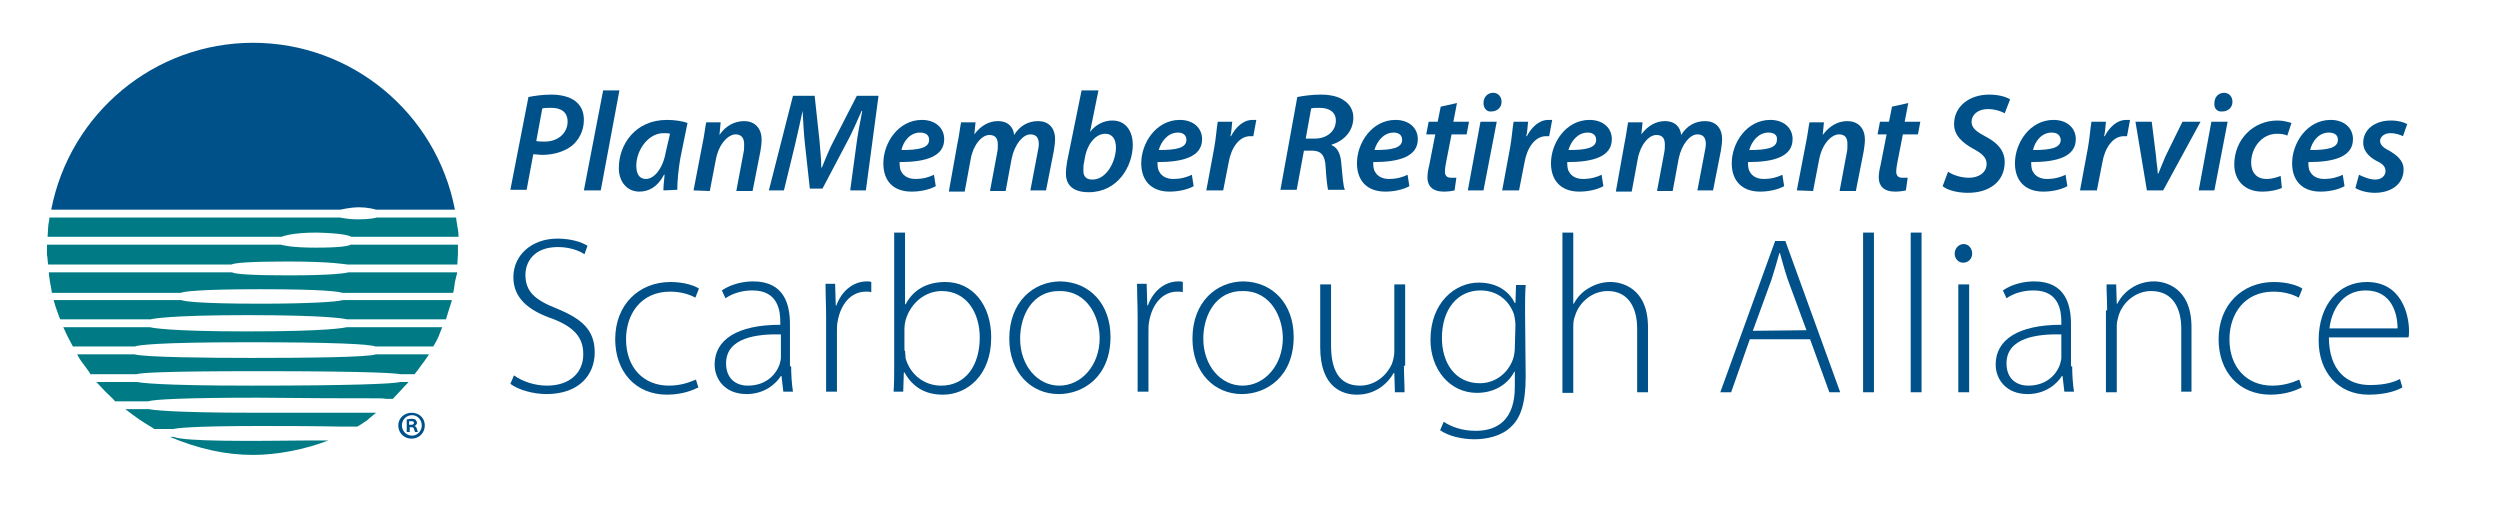 <?xml version="1.0" encoding="utf-8"?>
<!-- Generator: Adobe Illustrator 26.0.2, SVG Export Plug-In . SVG Version: 6.00 Build 0)  -->
<svg version="1.1" id="Layer_1" xmlns="http://www.w3.org/2000/svg" xmlns:xlink="http://www.w3.org/1999/xlink" x="0px" y="0px"
	 viewBox="0 0 414.9 87.2" style="enable-background:new 0 0 414.9 87.2;" xml:space="preserve">
<style type="text/css">
	.st0{fill:#005189;}
	.st1{fill:#007B85;}
	.st2{fill:none;}
</style>
<g>
	<path class="st0" d="M42,7.1c-16.4,0-30.4,11.7-33.5,27.7h48c0,0,1.6-0.4,3.1-0.4c1.3,0,2.6,0.3,2.8,0.4h13.1
		C72.4,18.7,58.3,7.1,42,7.1z"/>
	<path class="st1" d="M51,73.1c-9.7,0.1-20.3,0.2-22.2-0.6c-0.1,0-0.3,0-0.6,0c4.7,2,9.3,3,13.8,3c4,0,8.6-0.9,12.5-2.4
		c-0.8,0-1.8,0-3.1,0H51z"/>
	<path class="st1" d="M58.3,39.3h17.8c0-0.5-0.1-1.4-0.2-1.7c0-0.3-0.2-1.1-0.2-1.5H62.5c-0.2,0.1-1.3,0.3-3,0.3h-0.1
		c-1.8,0-2.8-0.3-3-0.3H8.2c0,0.4-0.2,1.2-0.2,1.5s-0.1,1.2-0.1,1.7h38.8c0.3-0.1,1.8-0.7,5.8-0.7C56.8,38.7,58,39.1,58.3,39.3z"/>
	<path class="st1" d="M8,43.9h30.4c0.6-0.3,3.3-0.5,9.4-0.5c7.5,0,9.6,0.5,9.9,0.5h18.2c0-0.4,0.1-1.3,0.1-1.7s0-1.2,0-1.6H58.2
		c-0.3,0.2-1.5,0.5-5.8,0.5c-4,0-5.5-0.4-5.8-0.5H7.8c0,0.4,0,1.1,0,1.7C7.9,42.7,7.9,43.5,8,43.9z"/>
	<path class="st1" d="M75.9,45.2H57.8c-0.3,0.1-2.3,0.5-9.9,0.5c-6.1,0-8.8-0.2-9.4-0.5H8.1c0,0.3,0.1,1,0.2,1.6
		c0.1,0.7,0.3,1.4,0.3,1.8H30c0.5-0.2,2.8-0.6,13.2-0.6c10.7,0,13,0.4,13.6,0.6h18.4c0.1-0.3,0.2-1,0.3-1.8
		C75.7,46,75.8,45.5,75.9,45.2z"/>
	<path class="st1" d="M75,49.8H56.9c-0.9,0.3-5.9,0.6-13.6,0.6c-10.4,0-12.7-0.4-13.2-0.6H8.9c0.1,0.3,0.2,0.8,0.5,1.6
		c0.3,0.9,0.5,1.4,0.6,1.6h15c0.3-0.1,3.3-0.7,16.1-0.7c13.3,0,16.1,0.6,16.5,0.7L74,53c0.1-0.3,0.3-0.9,0.5-1.6
		C74.7,50.8,74.9,50.2,75,49.8z"/>
	<path class="st1" d="M73.4,54.3H57.5C57.2,54.4,54.3,55,41,55c-12.9,0-15.8-0.6-16.1-0.7H10.5c0.2,0.4,0.5,1.1,0.7,1.5
		c0.4,0.8,0.8,1.5,0.9,1.7h10.3c0.5-0.2,3.2-0.7,18.7-0.7c14.2,0,20.2,0.3,21.2,0.7h9.6c0.2-0.3,0.6-1,0.9-1.7
		C73,55.2,73.3,54.6,73.4,54.3z"/>
	<path class="st1" d="M71.2,58.8h-8.8c-1.2,0.5-11.8,0.6-20.7,0.6c-6.7,0-17.8-0.1-19.4-0.6l0,0h-9.5c0.2,0.4,0.6,1.1,1.1,1.7
		c0.4,0.6,1,1.3,1.1,1.6h7.7c0.6-0.2,3.6-0.5,20.2-0.5C63,61.6,66,62,66.4,62.1h2.4c0.2-0.2,0.7-0.9,1.2-1.6
		C70.5,59.9,70.9,59.2,71.2,58.8z"/>
	<path class="st1" d="M61.1,66.1c1.8,0,2.6,0,3,0.1l0,0l0,0l0,0l0,0h1.1c0.2-0.2,0.8-0.9,1.4-1.5c0.4-0.5,0.9-0.9,1.2-1.3h-1.4
		c-1.1,0.3-8.1,0.6-24.7,0.6c-15.6,0-18.4-0.5-18.9-0.6H16c0.4,0.4,1,1.1,1.5,1.6s1.4,1.3,1.6,1.6h5.5c0.8-0.3,6-0.6,18.2-0.6
		C51.5,66.1,57.6,66.1,61.1,66.1z"/>
	<path class="st1" d="M62.4,68.5c-1.5,0-6.2,0-19.8,0c-14.6,0-17.4-0.5-17.9-0.6h-3.9c0.6,0.5,1.6,1.2,2.3,1.7
		c1,0.7,2.3,1.4,2.5,1.6h3.2c0.3-0.1,2.5-0.5,14.3-0.5c10.3,0,13.4,0.1,13.5,0.1h2.7c0.2-0.1,1-0.6,1.7-1.1
		C61.5,69.2,62.1,68.8,62.4,68.5z"/>
</g>
<g>
	<path class="st0" d="M87.7,16.1c1-0.2,2.4-0.4,3.8-0.4s3,0.3,4,1.1c0.9,0.7,1.4,1.7,1.4,3.1c0,1.9-0.9,3.4-2,4.3
		c-1.3,1-3.1,1.5-4.9,1.5c-0.6,0-1-0.1-1.5-0.1l-1.1,5.9h-2.7L87.7,16.1z M89,23.4c0.4,0.1,0.8,0.1,1.4,0.1c2.3,0,3.8-1.5,3.8-3.3
		c0-1.7-1.2-2.3-2.7-2.3c-0.7,0-1.2,0-1.5,0.1L89,23.4z"/>
	<path class="st0" d="M96.9,31.6l3.2-16.6h2.7l-3.1,16.6H96.9z"/>
	<path class="st0" d="M110.1,31.6c0-0.7,0.1-1.6,0.2-2.6h-0.1c-1.1,2.1-2.6,2.8-4.1,2.8c-2,0-3.4-1.6-3.4-3.9c0-3.9,2.7-8,8-8
		c1.2,0,2.6,0.2,3.4,0.5l-1.2,5.9c-0.3,1.7-0.5,3.8-0.5,5.2L110.1,31.6L110.1,31.6z M111.2,22.2c-0.3-0.1-0.6-0.1-1.1-0.1
		c-2.5,0-4.5,2.8-4.5,5.4c0,1.2,0.4,2.2,1.6,2.2c1.3,0,2.8-1.6,3.3-4.5L111.2,22.2z"/>
	<path class="st0" d="M115.1,31.6l1.5-7.8c0.3-1.4,0.4-2.5,0.6-3.5h2.4l-0.2,2.1l0,0c1-1.5,2.5-2.3,4.1-2.3s2.9,1,2.9,3.1
		c0,0.5-0.1,1.3-0.2,1.9l-1.3,6.6h-2.7l1.2-6.4c0.1-0.4,0.1-0.9,0.1-1.4c0-0.9-0.4-1.6-1.4-1.6c-1.2,0-2.8,1.5-3.3,4.2l-1,5.2
		L115.1,31.6L115.1,31.6z"/>
	<path class="st0" d="M141.1,31.6l1-7.4c0.2-1.6,0.6-3.8,1-5.8H143c-0.8,1.8-1.7,3.9-2.6,5.5l-3.9,7.4h-2.1l-0.8-7.3
		c-0.2-1.7-0.3-3.8-0.4-5.6l0,0c-0.4,1.8-0.9,4.2-1.3,5.8l-1.8,7.4h-2.5l4-15.7h3.6l0.8,7.4c0.1,1.4,0.3,3,0.3,4.5h0.1
		c0.6-1.5,1.3-3.2,2-4.5l3.8-7.4h3.6l-2.1,15.7H141.1z"/>
	<path class="st0" d="M155.3,30.9c-1.1,0.6-2.6,0.9-4,0.9c-3.2,0-4.7-1.9-4.7-4.7c0-3.4,2.5-7.2,6.4-7.2c2.2,0,3.7,1.3,3.7,3.2
		c0,2.9-3.1,3.8-7.4,3.8c0,0.4,0,1.2,0.3,1.6c0.4,0.8,1.3,1.2,2.3,1.2c1.3,0,2.3-0.3,3.1-0.7L155.3,30.9z M152.7,22
		c-1.7,0-2.8,1.5-3.1,2.9c2.8,0,4.6-0.3,4.6-1.7C154.2,22.4,153.6,22,152.7,22z"/>
	<path class="st0" d="M157.5,31.6l1.4-7.8c0.3-1.4,0.4-2.5,0.6-3.5h2.4l-0.2,2l0,0c1.1-1.5,2.5-2.2,3.9-2.2c1.8,0,2.6,1.1,2.7,2.3
		c1-1.6,2.4-2.3,4-2.3s2.8,1,2.8,3c0,0.5-0.1,1.3-0.2,1.9l-1.3,6.6H171l1.2-6.3c0.1-0.5,0.2-1,0.2-1.4c0-1-0.4-1.6-1.4-1.6
		c-1.2,0-2.6,1.6-3.1,4l-1,5.4h-2.6l1.2-6.4c0.1-0.5,0.1-0.9,0.1-1.3c0-0.9-0.3-1.6-1.4-1.6c-1.3,0-2.7,1.7-3.1,4l-1,5.4h-2.6V31.6z
		"/>
	<path class="st0" d="M182.3,15l-1.4,6.9l0,0c0.9-1.2,2.3-1.9,3.7-1.9c2.4,0,3.4,2,3.4,4c0,3.6-2.5,7.9-7.3,7.9
		c-2.4,0-3.8-1-3.8-3.1c0-0.7,0.1-1.3,0.2-2l2.4-11.8C179.5,15,182.3,15,182.3,15z M179.9,27c-0.1,0.4-0.1,0.8-0.1,1.4
		c0,0.9,0.5,1.4,1.5,1.4c2.4,0,3.9-3.1,3.9-5.3c0-1.3-0.5-2.3-1.8-2.3c-1.4,0-2.8,1.4-3.3,3.7L179.9,27z"/>
	<path class="st0" d="M198.1,30.9c-1.1,0.6-2.6,0.9-4,0.9c-3.1,0-4.7-1.9-4.7-4.7c0-3.4,2.5-7.2,6.4-7.2c2.2,0,3.7,1.3,3.7,3.2
		c0,2.9-3.1,3.8-7.4,3.8c0,0.4,0,1.2,0.3,1.6c0.4,0.8,1.3,1.2,2.3,1.2c1.3,0,2.3-0.3,3.1-0.7L198.1,30.9z M195.5,22
		c-1.7,0-2.8,1.5-3.2,2.9c2.8,0,4.6-0.3,4.6-1.7C196.9,22.4,196.3,22,195.5,22z"/>
	<path class="st0" d="M200.2,31.6l1.3-7c0.3-1.6,0.4-3.3,0.6-4.4h2.4c-0.1,0.8-0.1,1.6-0.3,2.4h0.1c0.8-1.5,2-2.7,3.6-2.7
		c0.2,0,0.4,0,0.6,0l-0.5,2.7c-0.1,0-0.3,0-0.5,0c-1.9,0-3.2,2-3.6,4.4l-0.9,4.6H200.2z"/>
	<path class="st0" d="M215.3,16.1c1-0.2,2.5-0.4,3.9-0.4c1.5,0,3,0.3,3.9,1c0.9,0.6,1.5,1.6,1.5,2.8c0,2.3-1.6,3.9-3.6,4.5v0.1
		c1,0.4,1.5,1.5,1.6,3c0.2,2,0.3,3.8,0.6,4.4h-2.8c-0.1-0.4-0.3-1.9-0.4-3.8c-0.1-2-0.8-2.7-2.3-2.7h-1.3l-1.2,6.5h-2.7L215.3,16.1z
		 M216.7,23h1.5c2.1,0,3.5-1.3,3.5-3c0-1.4-1.1-2.1-2.7-2.1c-0.7,0-1.1,0-1.4,0.1L216.7,23z"/>
	<path class="st0" d="M233.9,30.9c-1.1,0.6-2.6,0.9-4,0.9c-3.1,0-4.7-1.9-4.7-4.7c0-3.4,2.5-7.2,6.4-7.2c2.2,0,3.7,1.3,3.7,3.2
		c0,2.9-3.1,3.8-7.4,3.8c0,0.4,0,1.2,0.3,1.6c0.4,0.8,1.3,1.2,2.3,1.2c1.3,0,2.3-0.3,3.1-0.7L233.9,30.9z M231.3,22
		c-1.7,0-2.8,1.5-3.2,2.9c2.8,0,4.6-0.3,4.6-1.7C232.7,22.4,232.1,22,231.3,22z"/>
	<path class="st0" d="M241.8,17.1l-0.6,3.1h2.6l-0.4,2.1h-2.5l-0.9,4.6c-0.1,0.5-0.2,1.1-0.2,1.6c0,0.6,0.3,1,1,1c0.3,0,0.7,0,0.9,0
		l-0.3,2.1c-0.4,0.1-1.1,0.2-1.8,0.2c-1.9,0-2.7-1-2.7-2.3c0-0.7,0.1-1.3,0.3-2.1l1-5.1h-1.5l0.4-2.1h1.5l0.5-2.5L241.8,17.1z"/>
	<path class="st0" d="M243.6,31.6l2.1-11.4h2.7l-2.2,11.4H243.6z M246.2,17.1c0-1,0.7-1.7,1.6-1.7c0.8,0,1.4,0.6,1.4,1.5
		c0,1-0.8,1.6-1.7,1.6C246.8,18.6,246.2,18,246.2,17.1z"/>
	<path class="st0" d="M249.3,31.6l1.3-7c0.3-1.6,0.4-3.3,0.6-4.4h2.4c-0.1,0.8-0.1,1.6-0.3,2.4h0.1c0.8-1.5,2-2.7,3.6-2.7
		c0.2,0,0.4,0,0.6,0l-0.5,2.7c-0.1,0-0.3,0-0.5,0c-1.9,0-3.2,2-3.6,4.4l-0.9,4.6H249.3z"/>
	<path class="st0" d="M266.1,30.9c-1.1,0.6-2.6,0.9-4,0.9c-3.1,0-4.7-1.9-4.7-4.7c0-3.4,2.5-7.2,6.4-7.2c2.2,0,3.7,1.3,3.7,3.2
		c0,2.9-3.1,3.8-7.4,3.8c0,0.4,0,1.2,0.3,1.6c0.4,0.8,1.3,1.2,2.3,1.2c1.3,0,2.3-0.3,3.1-0.7L266.1,30.9z M263.5,22
		c-1.7,0-2.8,1.5-3.2,2.9c2.8,0,4.6-0.3,4.6-1.7C264.9,22.4,264.3,22,263.5,22z"/>
	<path class="st0" d="M268.2,31.6l1.4-7.8c0.3-1.4,0.4-2.5,0.6-3.5h2.4l-0.2,2l0,0c1.1-1.5,2.5-2.2,3.9-2.2c1.8,0,2.6,1.1,2.7,2.3
		c1-1.6,2.4-2.3,4-2.3s2.8,1,2.8,3c0,0.5-0.1,1.3-0.2,1.9l-1.3,6.6h-2.6l1.2-6.3c0.1-0.5,0.2-1,0.2-1.4c0-1-0.4-1.6-1.4-1.6
		c-1.2,0-2.6,1.6-3.1,4l-1,5.4H275l1.2-6.4c0.1-0.5,0.1-0.9,0.1-1.3c0-0.9-0.3-1.6-1.4-1.6c-1.3,0-2.7,1.7-3.1,4l-1,5.4h-2.6V31.6z"
		/>
	<path class="st0" d="M296.1,30.9c-1.1,0.6-2.6,0.9-4,0.9c-3.1,0-4.7-1.9-4.7-4.7c0-3.4,2.5-7.2,6.4-7.2c2.2,0,3.7,1.3,3.7,3.2
		c0,2.9-3.1,3.8-7.4,3.8c0,0.4,0,1.2,0.3,1.6c0.4,0.8,1.3,1.2,2.3,1.2c1.3,0,2.3-0.3,3.1-0.7L296.1,30.9z M293.5,22
		c-1.7,0-2.8,1.5-3.2,2.9c2.8,0,4.6-0.3,4.6-1.7C295,22.4,294.4,22,293.5,22z"/>
	<path class="st0" d="M298.2,31.6l1.5-7.8c0.3-1.4,0.4-2.5,0.6-3.5h2.4l-0.2,2.1l0,0c1.1-1.5,2.5-2.3,4.1-2.3s2.9,1,2.9,3.1
		c0,0.5-0.1,1.3-0.2,1.9l-1.3,6.6h-2.7l1.2-6.4c0.1-0.4,0.1-0.9,0.1-1.4c0-0.9-0.3-1.6-1.4-1.6c-1.2,0-2.8,1.5-3.3,4.2l-1,5.2
		L298.2,31.6L298.2,31.6z"/>
	<path class="st0" d="M316.7,17.1l-0.6,3.1h2.6l-0.4,2.1h-2.5l-0.9,4.6c-0.1,0.5-0.2,1.1-0.2,1.6c0,0.6,0.3,1,1,1c0.3,0,0.7,0,0.9,0
		l-0.3,2.1c-0.4,0.1-1.1,0.2-1.8,0.2c-1.9,0-2.7-1-2.7-2.3c0-0.7,0.1-1.3,0.3-2.1l1-5.1h-1.5l0.4-2.1h1.5l0.5-2.5L316.7,17.1z"/>
	<path class="st0" d="M323.3,28.5c0.9,0.6,2.2,1,3.5,1c1.5,0,2.9-0.8,2.9-2.3c0-1-0.7-1.7-2.2-2.5c-1.8-1-3.2-2.2-3.2-4.1
		c0-3,2.6-4.9,5.8-4.9c1.7,0,2.9,0.4,3.5,0.8l-0.9,2.3c-0.5-0.3-1.6-0.7-2.8-0.7c-1.7,0-2.7,1-2.7,2.1s0.9,1.7,2.4,2.5
		c1.9,1,3.1,2.3,3.1,4.2c0,3.2-2.5,5.1-6.1,5.1c-1.9,0-3.5-0.5-4.2-1.1L323.3,28.5z"/>
	<path class="st0" d="M343.1,30.9c-1.1,0.6-2.6,0.9-4,0.9c-3.1,0-4.7-1.9-4.7-4.7c0-3.4,2.5-7.2,6.4-7.2c2.2,0,3.7,1.3,3.7,3.2
		c0,2.9-3.1,3.8-7.4,3.8c0,0.4,0,1.2,0.3,1.6c0.4,0.8,1.3,1.2,2.3,1.2c1.3,0,2.3-0.3,3.1-0.7L343.1,30.9z M340.5,22
		c-1.7,0-2.8,1.5-3.1,2.9c2.8,0,4.6-0.3,4.6-1.7C341.9,22.4,341.4,22,340.5,22z"/>
	<path class="st0" d="M345.2,31.6l1.3-7c0.3-1.6,0.4-3.3,0.6-4.4h2.4c-0.1,0.8-0.1,1.6-0.3,2.4h0.1c0.8-1.5,2-2.7,3.6-2.7
		c0.2,0,0.4,0,0.6,0l-0.5,2.7c-0.1,0-0.3,0-0.5,0c-1.9,0-3.2,2-3.6,4.4l-0.9,4.6H345.2z"/>
	<path class="st0" d="M357.1,20.2l0.7,5.6c0.1,1.4,0.3,2.2,0.3,3h0.1c0.3-0.7,0.6-1.5,1.2-2.9l2.8-5.7h3L359,31.6h-2.7l-1.9-11.4
		C354.4,20.2,357.1,20.2,357.1,20.2z"/>
	<path class="st0" d="M364.9,31.6l2.1-11.4h2.7l-2.2,11.4H364.9z M367.5,17.1c0-1,0.7-1.7,1.6-1.7c0.8,0,1.4,0.6,1.4,1.5
		c0,1-0.8,1.6-1.7,1.6C368,18.6,367.4,18,367.5,17.1z"/>
	<path class="st0" d="M378.7,31.2c-0.7,0.3-1.8,0.6-3.3,0.6c-2.8,0-4.6-1.8-4.6-4.5c0-4,3-7.3,7.2-7.3c1,0,1.9,0.3,2.3,0.4l-0.7,2.1
		c-0.4-0.2-1-0.3-1.7-0.3c-2.6,0-4.3,2.4-4.3,4.8c0,1.7,1,2.7,2.5,2.7c1.1,0,1.8-0.3,2.4-0.5L378.7,31.2z"/>
	<path class="st0" d="M389.1,30.9c-1.1,0.6-2.6,0.9-4,0.9c-3.1,0-4.7-1.9-4.7-4.7c0-3.4,2.5-7.2,6.4-7.2c2.2,0,3.7,1.3,3.7,3.2
		c0,2.9-3.1,3.8-7.4,3.8c0,0.4,0,1.2,0.3,1.6c0.4,0.8,1.3,1.2,2.3,1.2c1.3,0,2.3-0.3,3.1-0.7L389.1,30.9z M386.5,22
		c-1.7,0-2.8,1.5-3.1,2.9c2.8,0,4.6-0.3,4.6-1.7C388,22.4,387.4,22,386.5,22z"/>
	<path class="st0" d="M391.5,29c0.6,0.3,1.7,0.8,2.7,0.8c1.1,0,1.7-0.7,1.7-1.4c0-0.7-0.4-1.2-1.5-1.7c-1.3-0.7-2.2-1.7-2.2-3
		c0-2.2,1.9-3.7,4.6-3.7c1.2,0,2.2,0.3,2.7,0.6l-0.7,2c-0.4-0.2-1.2-0.5-2.1-0.5c-1,0-1.7,0.6-1.7,1.3c0,0.6,0.5,1.1,1.5,1.6
		c1.2,0.7,2.4,1.6,2.4,3.1c0,2.5-2.1,3.9-4.8,3.9c-1.3,0-2.6-0.4-3.2-0.8L391.5,29z"/>
</g>
<g>
	<rect x="65.6" y="68.1" class="st2" width="26.2" height="22.2"/>
	<path class="st0" d="M70.5,70.6c0,1.2-0.9,2.2-2.2,2.2c-1.2,0-2.2-0.9-2.2-2.2c0-1.2,1-2.1,2.2-2.1C69.6,68.5,70.5,69.4,70.5,70.6z
		 M66.7,70.6c0,0.9,0.7,1.7,1.7,1.7c0.9,0,1.6-0.8,1.6-1.7c0-0.9-0.7-1.7-1.6-1.7C67.4,68.9,66.7,69.7,66.7,70.6z M68,71.7h-0.5
		v-2.1c0.2,0,0.5-0.1,0.8-0.1c0.4,0,0.6,0.1,0.7,0.2s0.2,0.3,0.2,0.5s-0.2,0.4-0.4,0.5l0,0c0.2,0.1,0.3,0.2,0.4,0.5s0.1,0.5,0.2,0.5
		h-0.5c-0.1-0.1-0.1-0.3-0.2-0.5c0-0.2-0.2-0.3-0.4-0.3H68V71.7z M68,70.5h0.2c0.3,0,0.5-0.1,0.5-0.3c0-0.2-0.1-0.3-0.5-0.3
		c-0.1,0-0.2,0-0.3,0v0.6H68z"/>
</g>
<g>
	<path class="st0" d="M85.3,62.3c1.4,1,3.4,1.7,5.5,1.7c3.7,0,6-2.1,6-5.2c0-2.8-1.5-4.5-5.1-5.9c-4.1-1.4-6.5-3.5-6.5-6.9
		c0-3.7,3.1-6.4,7.3-6.4c2.3,0,4.1,0.6,5,1.2L97,42.2c-0.7-0.5-2.3-1.2-4.4-1.2c-4.1,0-5.4,2.6-5.4,4.6c0,2.8,1.6,4.2,5.2,5.6
		c4.1,1.7,6.3,3.5,6.3,7.3c0,3.7-2.6,6.9-8,6.9c-2.2,0-4.7-0.7-6-1.7L85.3,62.3z"/>
	<path class="st0" d="M115.9,64.3c-0.8,0.4-2.6,1.2-5.2,1.2c-5.2,0-8.6-3.8-8.6-9.2c0-5.7,3.9-9.5,9.2-9.5c2.2,0,4,0.6,4.7,1.1
		l-0.6,1.5c-0.9-0.5-2.3-1-4.2-1c-4.8,0-7.3,3.7-7.3,7.9c0,4.7,2.9,7.7,7.1,7.7c2.1,0,3.5-0.6,4.5-1L115.9,64.3z"/>
	<path class="st0" d="M131.3,60.8c0,1.4,0.1,2.9,0.3,4.2H130l-0.3-2.6h-0.1c-0.9,1.4-2.8,3-5.7,3c-3.6,0-5.3-2.5-5.3-4.9
		c0-4.1,3.7-6.6,10.9-6.6v-0.4c0-1.8-0.3-5.3-4.6-5.3c-1.6,0-3.2,0.4-4.5,1.3l-0.6-1.3c1.6-1.1,3.6-1.5,5.2-1.5
		c5.2,0,6.1,3.9,6.1,7.1v7H131.3z M129.6,55.5c-3.9-0.1-9.1,0.5-9.1,4.8c0,2.6,1.7,3.7,3.6,3.7c3,0,4.7-1.8,5.3-3.6
		c0.1-0.4,0.2-0.7,0.2-1.1V55.5z"/>
	<path class="st0" d="M137.1,52.5c0-1.8-0.1-3.7-0.1-5.4h1.6l0.1,3.6h0.1c0.8-2.2,2.6-4,5.1-4c0.2,0,0.5,0,0.7,0.1v1.7
		c-0.3-0.1-0.5-0.1-0.9-0.1c-2.5,0-4.2,2.1-4.7,5c-0.1,0.5-0.1,1.1-0.1,1.7V65h-1.8L137.1,52.5L137.1,52.5z"/>
	<path class="st0" d="M148.4,38.6h1.8v11.9h0.1c1.2-2.3,3.4-3.7,6.6-3.7c4.5,0,7.6,3.8,7.6,9.2c0,6.4-4.1,9.5-8,9.5
		c-2.9,0-5-1.2-6.4-3.7H150l-0.1,3.2h-1.6c0.1-1.3,0.1-2.8,0.1-4.2V38.6z M150.2,58.2c0,0.4,0.1,0.9,0.1,1.3
		c0.8,2.7,3.1,4.5,5.9,4.5c4.1,0,6.4-3.4,6.4-8c0-4.1-2.2-7.7-6.3-7.7c-2.6,0-5.1,1.8-6,4.8c-0.1,0.4-0.2,0.9-0.2,1.6v3.5H150.2z"/>
	<path class="st0" d="M184.3,55.9c0,6.7-4.6,9.5-8.6,9.5c-4.6,0-8.2-3.6-8.2-9.2c0-6.1,4-9.5,8.5-9.5
		C180.9,46.8,184.3,50.5,184.3,55.9z M169.3,56.2c0,4.5,2.9,7.8,6.5,7.8c3.7,0,6.7-3.4,6.7-7.9c0-3.3-1.9-7.8-6.6-7.8
		C171.4,48.2,169.3,52.3,169.3,56.2z"/>
	<path class="st0" d="M188.8,52.5c0-1.8-0.1-3.7-0.1-5.4h1.6l0.1,3.6h0.1c0.8-2.2,2.6-4,5.1-4c0.2,0,0.5,0,0.7,0.1v1.7
		c-0.3-0.1-0.5-0.1-0.9-0.1c-2.5,0-4.2,2.1-4.7,5c-0.1,0.5-0.1,1.1-0.1,1.7V65h-1.8L188.8,52.5L188.8,52.5z"/>
	<path class="st0" d="M214.7,55.9c0,6.7-4.6,9.5-8.6,9.5c-4.6,0-8.2-3.6-8.2-9.2c0-6.1,4-9.5,8.5-9.5
		C211.3,46.8,214.7,50.5,214.7,55.9z M199.7,56.2c0,4.5,2.9,7.8,6.5,7.8c3.7,0,6.7-3.4,6.7-7.9c0-3.3-1.9-7.8-6.6-7.8
		C201.8,48.2,199.7,52.3,199.7,56.2z"/>
	<path class="st0" d="M233,60.7c0,1.6,0.1,3,0.1,4.4h-1.6l-0.1-3.2h-0.1c-0.9,1.6-2.9,3.6-6.1,3.6c-2.3,0-6.1-1.1-6.1-7.9V47.2h1.8
		v10.1c0,3.9,1.2,6.7,4.8,6.7c2.6,0,4.5-1.8,5.3-3.6c0.2-0.6,0.4-1.3,0.4-2V47.2h1.8v13.5H233z"/>
	<path class="st0" d="M253.2,62.5c0,4.6-0.9,6.9-2.4,8.3c-1.6,1.6-4.1,2.1-6.1,2.1s-4.3-0.5-5.7-1.5l0.6-1.4c1.2,0.8,3,1.5,5.3,1.5
		c3.8,0,6.5-2,6.5-7.3v-2.5h-0.1c-0.9,1.8-3,3.5-6.2,3.5c-4.5,0-7.7-3.9-7.7-8.8c0-6.2,4.1-9.5,8-9.5c3.5,0,5.3,1.9,6,3.4h0.1l0.1-3
		h1.6c-0.1,1.3-0.1,2.8-0.1,4.6L253.2,62.5L253.2,62.5z M251.5,54c0-0.6-0.1-1.2-0.2-1.7c-0.7-2.2-2.6-4.1-5.6-4.1
		c-3.8,0-6.4,3.1-6.4,7.9c0,4,2.1,7.5,6.3,7.5c2.4,0,4.6-1.5,5.5-4c0.2-0.6,0.3-1.3,0.3-1.9L251.5,54L251.5,54z"/>
	<path class="st0" d="M259.3,38.6h1.8v11.8h0.1c0.5-1,1.4-2,2.5-2.6c1-0.6,2.2-1,3.6-1c1.7,0,6.2,0.9,6.2,7.5v10.8h-1.8V54.5
		c0-3.2-1.3-6.2-4.9-6.2c-2.5,0-4.7,1.8-5.4,4.1c-0.2,0.5-0.3,1-0.3,1.8v11h-1.8L259.3,38.6L259.3,38.6z"/>
	<path class="st0" d="M290.4,56.3l-3.1,8.8h-1.8l9.1-25.1h1.7l9.1,25.1h-1.8l-3.2-8.8C300.4,56.3,290.4,56.3,290.4,56.3z
		 M299.8,54.8l-3.1-8.4c-0.6-1.8-0.9-3-1.3-4.4h-0.1c-0.4,1.5-0.8,2.8-1.3,4.4l-3.1,8.5L299.8,54.8L299.8,54.8z"/>
	<path class="st0" d="M309.2,38.6h1.8v26.5h-1.8V38.6z"/>
	<path class="st0" d="M317.1,38.6h1.8v26.5h-1.8V38.6z"/>
	<path class="st0" d="M327.3,42.1c0,0.8-0.6,1.5-1.5,1.5c-0.8,0-1.4-0.7-1.4-1.5s0.6-1.6,1.5-1.6C326.7,40.5,327.3,41.2,327.3,42.1z
		 M325,65.1V47.2h1.8v17.9C326.8,65.1,325,65.1,325,65.1z"/>
	<path class="st0" d="M343.9,60.8c0,1.4,0.1,2.9,0.3,4.2h-1.6l-0.3-2.6h-0.1c-0.9,1.4-2.8,3-5.7,3c-3.6,0-5.3-2.5-5.3-4.9
		c0-4.1,3.7-6.6,10.9-6.6v-0.4c0-1.8-0.3-5.3-4.6-5.3c-1.6,0-3.2,0.4-4.5,1.3l-0.6-1.3c1.6-1.1,3.6-1.5,5.2-1.5
		c5.2,0,6.1,3.9,6.1,7.1v7H343.9z M342.1,55.5c-3.9-0.1-9.1,0.5-9.1,4.8c0,2.6,1.7,3.7,3.6,3.7c3,0,4.7-1.8,5.3-3.6
		c0.1-0.4,0.2-0.7,0.2-1.1V55.5z"/>
	<path class="st0" d="M349.7,51.5c0-1.6-0.1-2.9-0.1-4.3h1.6l0.1,3.2h0.1c1-2,3.2-3.7,6.1-3.7c1.7,0,6.2,0.9,6.2,7.6V65H362V54.5
		c0-3.2-1.3-6.2-5-6.2c-2.5,0-4.7,1.8-5.4,4.1c-0.1,0.4-0.3,1-0.3,1.6v11.1h-1.8V51.5H349.7z"/>
	<path class="st0" d="M382,64.3c-0.8,0.4-2.6,1.2-5.2,1.2c-5.2,0-8.6-3.8-8.6-9.2c0-5.7,3.9-9.5,9.2-9.5c2.2,0,4,0.6,4.7,1.1
		l-0.6,1.5c-0.9-0.5-2.3-1-4.2-1c-4.8,0-7.3,3.7-7.3,7.9c0,4.7,2.9,7.7,7.1,7.7c2.1,0,3.5-0.6,4.5-1L382,64.3z"/>
	<path class="st0" d="M386.5,55.9c0,5.7,3.1,8,6.8,8c2.6,0,4-0.5,5-1l0.4,1.4c-0.7,0.4-2.5,1.2-5.6,1.2c-5.1,0-8.3-3.8-8.3-9
		c0-6,3.4-9.7,8-9.7c5.8,0,7,5.5,7,8.1c0,0.5,0,0.8-0.1,1.1h-13.2V55.9z M397.9,54.5c0-2.5-1-6.3-5.3-6.3c-4,0-5.7,3.5-6,6.3
		C386.6,54.5,397.9,54.5,397.9,54.5z"/>
</g>
</svg>
